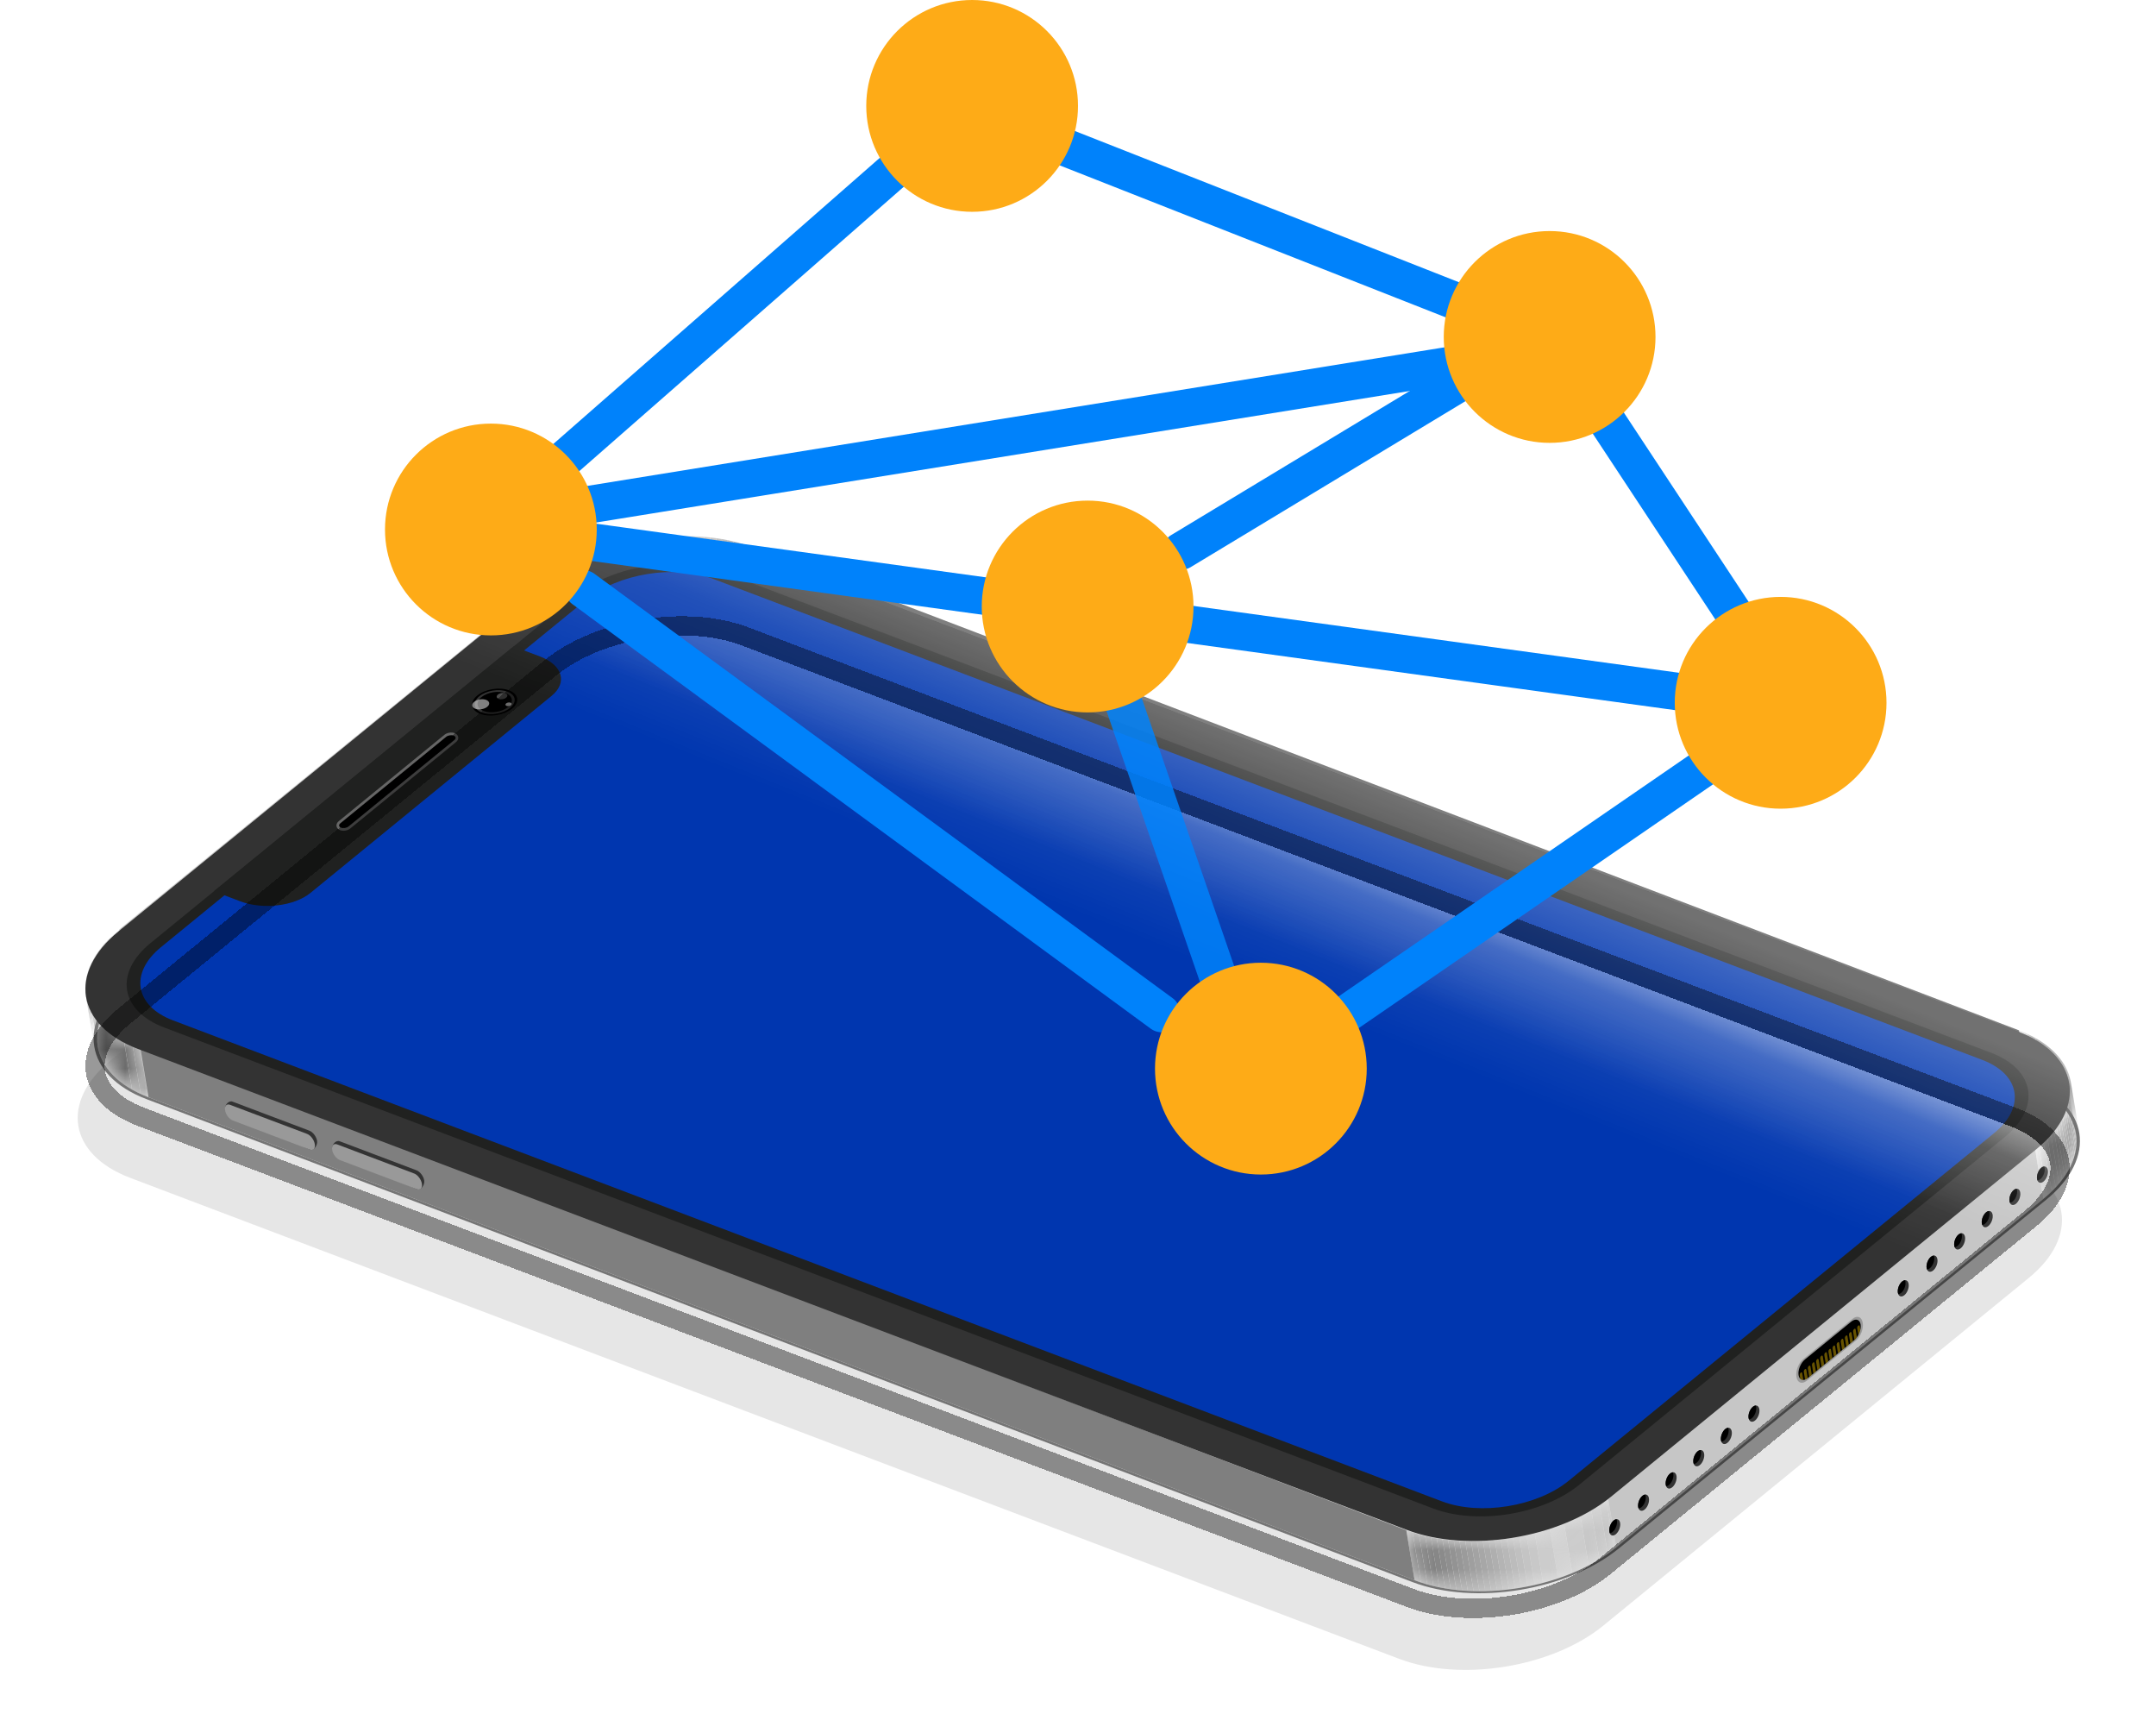<?xml version="1.0" encoding="UTF-8"?> <svg xmlns="http://www.w3.org/2000/svg" width="112" height="89" viewBox="0 0 112 89" fill="none"><path opacity="0.1" d="M105.387 66.374L83.286 84.429C80.635 86.595 75.89 87.367 72.689 86.154L6.762 61.172C3.561 59.959 3.115 57.219 5.766 55.054L27.867 36.999C30.518 34.833 35.263 34.06 38.465 35.273L104.391 60.255C107.592 61.469 108.038 64.208 105.387 66.374Z" fill="black"></path><mask id="mask0_375_494" style="mask-type:luminance" maskUnits="userSpaceOnUse" x="73" y="77" width="11" height="6"><path d="M83.962 80.365L83.531 77.766C80.905 79.908 76.206 80.674 73.055 79.472L73.485 82.071C76.637 83.273 81.335 82.507 83.962 80.365Z" fill="white"></path></mask><g mask="url(#mask0_375_494)"><path d="M83.962 80.364L83.531 77.766C83.5 77.791 83.469 77.816 83.437 77.841L83.868 80.44C83.9 80.415 83.931 80.39 83.962 80.364Z" fill="#BCBCBC"></path><path d="M83.868 80.44L83.437 77.842C83.326 77.93 83.21 78.016 83.091 78.099L83.522 80.698C83.641 80.614 83.756 80.529 83.868 80.44Z" fill="#C0C0C0"></path><path d="M83.522 80.697L83.092 78.099C82.952 78.197 82.807 78.292 82.658 78.383L83.089 80.982C83.237 80.891 83.382 80.796 83.522 80.697Z" fill="#C4C4C4"></path><path d="M83.089 80.982L82.659 78.384C82.477 78.496 82.289 78.602 82.096 78.703L82.526 81.302C82.719 81.2 82.907 81.094 83.089 80.982Z" fill="#C8C8C8"></path><path d="M82.526 81.301L82.095 78.703C81.822 78.846 81.538 78.978 81.246 79.099L81.677 81.697C81.969 81.576 82.253 81.444 82.526 81.301Z" fill="#CCCCCC"></path><path d="M81.676 81.697L81.246 79.099C81.005 79.198 80.76 79.29 80.509 79.375L80.94 81.973C81.19 81.889 81.436 81.797 81.676 81.697Z" fill="#D2D2D2"></path><path d="M80.94 81.973L80.509 79.374C80.252 79.461 79.99 79.54 79.725 79.61L80.156 82.208C80.421 82.138 80.683 82.059 80.94 81.973Z" fill="#CCCCCC"></path><path d="M80.156 82.209L79.725 79.611C79.582 79.648 79.439 79.684 79.294 79.717L79.724 82.315C79.869 82.282 80.013 82.247 80.156 82.209Z" fill="#C8C8C8"></path><path d="M79.725 82.315L79.294 79.716C79.171 79.745 79.047 79.771 78.923 79.795L79.353 82.394C79.478 82.369 79.602 82.343 79.725 82.315Z" fill="#C4C4C4"></path><path d="M79.353 82.394L78.922 79.795C78.812 79.817 78.701 79.838 78.59 79.856L79.021 82.455C79.132 82.436 79.243 82.416 79.353 82.394Z" fill="#C0C0C0"></path><path d="M79.021 82.455L78.591 79.857C78.484 79.875 78.379 79.892 78.272 79.907L78.703 82.506C78.809 82.49 78.915 82.473 79.021 82.455Z" fill="#BCBCBC"></path><path d="M78.703 82.506L78.272 79.908C78.168 79.923 78.064 79.937 77.96 79.949L78.391 82.548C78.495 82.535 78.599 82.521 78.703 82.506Z" fill="#B8B8B8"></path><path d="M78.391 82.547L77.961 79.949C77.858 79.961 77.754 79.972 77.651 79.982L78.082 82.581C78.185 82.571 78.288 82.56 78.391 82.547Z" fill="#B4B4B4"></path><path d="M78.082 82.581L77.651 79.983C77.549 79.993 77.446 80.001 77.343 80.009L77.773 82.607C77.876 82.6 77.979 82.591 78.082 82.581Z" fill="#AFAFAF"></path><path d="M77.773 82.607L77.343 80.008C77.24 80.016 77.137 80.022 77.034 80.027L77.465 82.625C77.567 82.621 77.67 82.614 77.773 82.607Z" fill="#ABABAB"></path><path d="M77.464 82.626L77.034 80.027C76.931 80.032 76.829 80.036 76.727 80.038L77.157 82.636C77.26 82.634 77.362 82.63 77.464 82.626Z" fill="#A7A7A7"></path><path d="M77.158 82.636L76.727 80.038C76.625 80.04 76.523 80.041 76.422 80.041L76.853 82.639C76.954 82.64 77.056 82.639 77.158 82.636Z" fill="#A3A3A3"></path><path d="M76.852 82.64L76.421 80.041C76.32 80.041 76.219 80.04 76.118 80.037L76.549 82.635C76.649 82.638 76.75 82.639 76.852 82.64Z" fill="#9F9F9F"></path><path d="M76.549 82.635L76.118 80.037C76.018 80.034 75.918 80.03 75.818 80.024L76.249 82.623C76.348 82.628 76.448 82.632 76.549 82.635Z" fill="#9B9B9B"></path><path d="M76.249 82.622L75.819 80.024C75.719 80.019 75.62 80.012 75.522 80.004L75.952 82.602C76.051 82.61 76.15 82.617 76.249 82.622Z" fill="#979797"></path><path d="M75.952 82.603L75.522 80.004C75.423 79.996 75.324 79.987 75.227 79.976L75.657 82.575C75.755 82.585 75.853 82.594 75.952 82.603Z" fill="#939393"></path><path d="M75.656 82.575L75.226 79.976C75.126 79.965 75.028 79.953 74.93 79.939L75.36 82.538C75.458 82.551 75.557 82.564 75.656 82.575Z" fill="#8F8F8F"></path><path d="M75.361 82.538L74.93 79.94C74.831 79.926 74.733 79.911 74.635 79.894L75.065 82.493C75.163 82.509 75.261 82.525 75.361 82.538Z" fill="#8B8B8B"></path><path d="M75.066 82.493L74.635 79.895C74.534 79.878 74.433 79.859 74.333 79.839L74.764 82.437C74.864 82.458 74.964 82.476 75.066 82.493Z" fill="#878787"></path><path d="M74.765 82.437L74.334 79.838C74.233 79.818 74.132 79.796 74.033 79.772L74.464 82.37C74.563 82.394 74.663 82.416 74.765 82.437Z" fill="#838383"></path><path d="M74.464 82.37L74.033 79.772C73.926 79.746 73.819 79.719 73.714 79.689L74.144 82.287C74.25 82.317 74.356 82.345 74.464 82.37Z" fill="#7E7E7E"></path><path d="M74.144 82.287L73.713 79.689C73.602 79.657 73.491 79.624 73.383 79.588L73.813 82.187C73.922 82.222 74.032 82.256 74.144 82.287Z" fill="#7A7A7A"></path><path d="M73.813 82.188L73.383 79.589C73.272 79.553 73.162 79.514 73.055 79.473L73.485 82.072C73.593 82.112 73.702 82.151 73.813 82.188Z" fill="#767676"></path></g><path d="M106.147 62.266L105.717 59.667L83.53 77.767L83.961 80.365L106.147 62.266Z" fill="#C6C6C6"></path><mask id="mask1_375_494" style="mask-type:luminance" maskUnits="userSpaceOnUse" x="105" y="56" width="3" height="7"><path d="M107.836 58.859L107.405 56.26C107.588 57.364 107.039 58.589 105.717 59.667L106.148 62.265C107.47 61.187 108.019 59.962 107.836 58.859Z" fill="white"></path></mask><g mask="url(#mask1_375_494)"><path d="M107.836 58.859L107.406 56.26C107.408 56.272 107.41 56.285 107.411 56.297L107.842 58.895C107.84 58.883 107.838 58.871 107.836 58.859Z" fill="#767676"></path><path d="M107.841 58.895L107.411 56.296C107.423 56.373 107.431 56.45 107.435 56.528L107.865 59.127C107.861 59.049 107.853 58.971 107.841 58.895Z" fill="#7A7A7A"></path><path d="M107.866 59.127L107.435 56.529C107.439 56.602 107.44 56.675 107.438 56.749L107.869 59.347C107.871 59.273 107.87 59.2 107.866 59.127Z" fill="#7E7E7E"></path><path d="M107.869 59.347L107.438 56.749C107.437 56.819 107.432 56.89 107.424 56.962L107.855 59.56C107.862 59.489 107.867 59.418 107.869 59.347Z" fill="#838383"></path><path d="M107.855 59.56L107.424 56.961C107.417 57.028 107.407 57.094 107.395 57.161L107.826 59.759C107.838 59.693 107.848 59.627 107.855 59.56Z" fill="#878787"></path><path d="M107.826 59.76L107.396 57.161C107.384 57.227 107.369 57.293 107.352 57.359L107.783 59.957C107.8 59.891 107.814 59.825 107.826 59.76Z" fill="#8B8B8B"></path><path d="M107.783 59.957L107.352 57.359C107.336 57.423 107.317 57.486 107.297 57.55L107.727 60.149C107.748 60.085 107.766 60.021 107.783 59.957Z" fill="#8F8F8F"></path><path d="M107.727 60.149L107.296 57.551C107.276 57.614 107.253 57.677 107.228 57.74L107.659 60.338C107.684 60.275 107.706 60.212 107.727 60.149Z" fill="#939393"></path><path d="M107.658 60.338L107.228 57.739C107.203 57.802 107.177 57.864 107.148 57.926L107.578 60.525C107.607 60.462 107.634 60.4 107.658 60.338Z" fill="#979797"></path><path d="M107.578 60.524L107.148 57.926C107.119 57.988 107.088 58.05 107.054 58.112L107.485 60.71C107.518 60.648 107.549 60.586 107.578 60.524Z" fill="#9B9B9B"></path><path d="M107.485 60.711L107.055 58.112C107.021 58.174 106.986 58.236 106.949 58.298L107.379 60.896C107.417 60.835 107.452 60.773 107.485 60.711Z" fill="#9F9F9F"></path><path d="M107.379 60.897L106.949 58.298C106.911 58.361 106.87 58.424 106.827 58.486L107.258 61.085C107.301 61.022 107.341 60.959 107.379 60.897Z" fill="#A3A3A3"></path><path d="M107.259 61.084L106.828 58.486C106.785 58.549 106.74 58.611 106.692 58.674L107.123 61.272C107.171 61.21 107.216 61.147 107.259 61.084Z" fill="#A7A7A7"></path><path d="M107.123 61.272L106.693 58.674C106.643 58.739 106.591 58.805 106.536 58.87L106.966 61.468C107.021 61.403 107.073 61.338 107.123 61.272Z" fill="#ABABAB"></path><path d="M106.965 61.469L106.535 58.87C106.479 58.937 106.42 59.003 106.358 59.07L106.789 61.668C106.85 61.602 106.909 61.535 106.965 61.469Z" fill="#AFAFAF"></path><path d="M106.789 61.668L106.358 59.07C106.293 59.14 106.224 59.21 106.153 59.279L106.584 61.878C106.655 61.809 106.723 61.739 106.789 61.668Z" fill="#B4B4B4"></path><path d="M106.585 61.878L106.154 59.279C106.077 59.355 105.996 59.429 105.911 59.504L106.342 62.102C106.426 62.028 106.507 61.953 106.585 61.878Z" fill="#B8B8B8"></path><path d="M106.341 62.102L105.91 59.504C105.848 59.559 105.784 59.613 105.717 59.667L106.148 62.265C106.214 62.211 106.278 62.157 106.341 62.102Z" fill="#BCBCBC"></path></g><mask id="mask2_375_494" style="mask-type:luminance" maskUnits="userSpaceOnUse" x="104" y="53" width="5" height="6"><path d="M108.013 58.83L107.582 56.232C107.397 55.116 106.483 54.121 104.88 53.51L105.31 56.108C106.913 56.719 107.828 57.715 108.013 58.83Z" fill="white"></path></mask><g mask="url(#mask2_375_494)"><path d="M108.012 58.83L107.582 56.232C107.433 55.337 106.816 54.521 105.752 53.917L106.183 56.515C107.247 57.119 107.864 57.936 108.012 58.83Z" fill="#6A6A6A"></path><path d="M106.182 56.515L105.752 53.917C105.608 53.835 105.455 53.757 105.295 53.684L105.726 56.282C105.886 56.356 106.038 56.434 106.182 56.515Z" fill="#6E6E6E"></path><path d="M105.726 56.282L105.295 53.683C105.168 53.625 105.035 53.569 104.897 53.516L105.328 56.115C105.466 56.168 105.598 56.223 105.726 56.282Z" fill="#727272"></path><path d="M105.328 56.115L104.898 53.517C104.892 53.514 104.886 53.512 104.88 53.51L105.31 56.108C105.316 56.111 105.322 56.113 105.328 56.115Z" fill="#767676"></path></g><path d="M73.486 82.071L73.055 79.472L7.284 54.388L7.715 56.987L73.486 82.071Z" fill="#7F7F7F"></path><mask id="mask3_375_494" style="mask-type:luminance" maskUnits="userSpaceOnUse" x="4" y="51" width="4" height="6"><path d="M4.644 51.73L5.074 54.328C5.255 55.417 6.148 56.389 7.713 56.986L7.283 54.388C5.717 53.791 4.824 52.819 4.644 51.73Z" fill="white"></path></mask><g mask="url(#mask3_375_494)"><path d="M7.713 56.986L7.282 54.388C7.276 54.386 7.271 54.383 7.265 54.381L7.695 56.98C7.701 56.982 7.707 56.984 7.713 56.986Z" fill="#767676"></path><path d="M7.696 56.98L7.265 54.382C7.131 54.33 7.001 54.276 6.877 54.218L7.308 56.817C7.432 56.874 7.561 56.928 7.696 56.98Z" fill="#727272"></path><path d="M7.308 56.816L6.877 54.218C6.72 54.146 6.571 54.07 6.431 53.99L6.861 56.589C7.002 56.669 7.151 56.745 7.308 56.816Z" fill="#6E6E6E"></path><path d="M6.861 56.589L6.43 53.991C5.391 53.401 4.788 52.603 4.644 51.73L5.074 54.328C5.219 55.202 5.821 55.999 6.861 56.589Z" fill="#6A6A6A"></path></g><mask id="mask4_375_494" style="mask-type:luminance" maskUnits="userSpaceOnUse" x="4" y="48" width="3" height="7"><path d="M4.468 51.759L4.898 54.358C4.711 53.228 5.272 51.974 6.625 50.87L6.195 48.272C4.842 49.376 4.28 50.629 4.468 51.759Z" fill="white"></path></mask><g mask="url(#mask4_375_494)"><path d="M6.625 50.87L6.194 48.272C6.127 48.327 6.061 48.383 5.997 48.439L6.428 51.037C6.491 50.981 6.557 50.926 6.625 50.87Z" fill="#BCBCBC"></path><path d="M6.427 51.038L5.996 48.439C5.91 48.515 5.827 48.592 5.748 48.669L6.178 51.267C6.258 51.19 6.341 51.113 6.427 51.038Z" fill="#B8B8B8"></path><path d="M6.18 51.267L5.749 48.669C5.676 48.74 5.606 48.811 5.539 48.883L5.97 51.481C6.037 51.41 6.106 51.338 6.18 51.267Z" fill="#B4B4B4"></path><path d="M5.969 51.481L5.539 48.883C5.476 48.951 5.415 49.019 5.358 49.087L5.788 51.686C5.846 51.617 5.906 51.549 5.969 51.481Z" fill="#AFAFAF"></path><path d="M5.789 51.685L5.358 49.087C5.302 49.154 5.249 49.221 5.198 49.288L5.628 51.886C5.679 51.819 5.733 51.752 5.789 51.685Z" fill="#ABABAB"></path><path d="M5.628 51.886L5.198 49.288C5.149 49.352 5.103 49.416 5.059 49.48L5.49 52.079C5.533 52.014 5.58 51.95 5.628 51.886Z" fill="#A7A7A7"></path><path d="M5.489 52.079L5.059 49.481C5.015 49.545 4.974 49.609 4.935 49.673L5.365 52.272C5.404 52.208 5.446 52.143 5.489 52.079Z" fill="#A3A3A3"></path><path d="M5.365 52.272L4.935 49.673C4.896 49.736 4.86 49.8 4.826 49.863L5.257 52.461C5.291 52.398 5.327 52.335 5.365 52.272Z" fill="#9F9F9F"></path><path d="M5.257 52.462L4.826 49.863C4.792 49.927 4.76 49.99 4.731 50.054L5.161 52.652C5.191 52.589 5.223 52.525 5.257 52.462Z" fill="#9B9B9B"></path><path d="M5.162 52.653L4.732 50.054C4.702 50.118 4.675 50.182 4.649 50.245L5.08 52.844C5.105 52.78 5.132 52.717 5.162 52.653Z" fill="#979797"></path><path d="M5.079 52.844L4.649 50.245C4.623 50.31 4.6 50.374 4.579 50.439L5.009 53.037C5.03 52.973 5.053 52.908 5.079 52.844Z" fill="#939393"></path><path d="M5.01 53.038L4.58 50.439C4.558 50.505 4.539 50.57 4.523 50.635L4.953 53.233C4.97 53.168 4.989 53.103 5.01 53.038Z" fill="#8F8F8F"></path><path d="M4.953 53.233L4.522 50.635C4.505 50.702 4.49 50.77 4.478 50.837L4.909 53.435C4.921 53.368 4.935 53.301 4.953 53.233Z" fill="#8B8B8B"></path><path d="M4.909 53.435L4.478 50.837C4.466 50.905 4.456 50.973 4.449 51.041L4.879 53.64C4.887 53.572 4.896 53.504 4.909 53.435Z" fill="#878787"></path><path d="M4.879 53.64L4.448 51.041C4.441 51.114 4.436 51.187 4.434 51.26L4.864 53.858C4.866 53.786 4.871 53.713 4.879 53.64Z" fill="#838383"></path><path d="M4.864 53.858L4.434 51.26C4.432 51.335 4.433 51.41 4.437 51.485L4.868 54.084C4.863 54.009 4.862 53.934 4.864 53.858Z" fill="#7E7E7E"></path><path d="M4.868 54.084L4.438 51.485C4.442 51.565 4.45 51.644 4.462 51.723L4.893 54.321C4.881 54.242 4.873 54.163 4.868 54.084Z" fill="#7A7A7A"></path><path d="M4.893 54.322L4.462 51.723C4.464 51.736 4.466 51.748 4.468 51.76L4.899 54.359C4.897 54.346 4.895 54.334 4.893 54.322Z" fill="#767676"></path></g><path d="M105.311 56.108L104.88 53.51L39.109 28.426L39.54 31.024L105.311 56.108Z" fill="#7F7F7F"></path><path d="M28.811 32.77L28.381 30.172L6.194 48.272L6.625 50.87L28.811 32.77Z" fill="#C6C6C6"></path><path d="M28.812 32.77C31.5 30.577 36.313 29.793 39.54 31.024L105.311 56.108C108.537 57.339 108.974 60.124 106.286 62.318L84.099 80.417C81.41 82.611 76.597 83.394 73.371 82.164L7.6 57.08C4.374 55.849 3.936 53.063 6.625 50.87L28.812 32.77ZM73.485 82.071C76.636 83.273 81.335 82.507 83.961 80.365L106.148 62.266C108.774 60.123 108.348 57.403 105.197 56.201L39.426 31.117C36.275 29.915 31.575 30.68 28.948 32.822L6.762 50.922C4.135 53.064 4.563 55.785 7.714 56.986L73.485 82.071Z" fill="#757575"></path><mask id="mask5_375_494" style="mask-type:luminance" maskUnits="userSpaceOnUse" x="28" y="27" width="12" height="6"><path d="M39.539 31.024L39.109 28.426C35.882 27.195 31.07 27.979 28.381 30.172L28.811 32.771C31.5 30.578 36.313 29.794 39.539 31.024Z" fill="white"></path></mask><g mask="url(#mask5_375_494)"><path d="M39.539 31.024L39.108 28.425C38.998 28.383 38.886 28.343 38.773 28.306L39.203 30.905C39.317 30.942 39.429 30.982 39.539 31.024Z" fill="#767676"></path><path d="M39.202 30.906L38.772 28.307C38.661 28.271 38.548 28.236 38.434 28.205L38.864 30.803C38.978 30.835 39.091 30.869 39.202 30.906Z" fill="#7A7A7A"></path><path d="M38.865 30.802L38.434 28.204C38.327 28.174 38.218 28.145 38.107 28.119L38.538 30.718C38.648 30.744 38.757 30.772 38.865 30.802Z" fill="#7E7E7E"></path><path d="M38.538 30.718L38.107 28.119C38.005 28.095 37.903 28.072 37.799 28.051L38.229 30.65C38.333 30.671 38.436 30.694 38.538 30.718Z" fill="#838383"></path><path d="M38.23 30.649L37.799 28.051C37.697 28.03 37.594 28.011 37.49 27.993L37.921 30.592C38.025 30.609 38.128 30.628 38.23 30.649Z" fill="#878787"></path><path d="M37.92 30.592L37.489 27.994C37.39 27.977 37.289 27.961 37.188 27.947L37.618 30.546C37.719 30.56 37.82 30.575 37.92 30.592Z" fill="#8B8B8B"></path><path d="M37.618 30.546L37.188 27.947C37.087 27.933 36.986 27.921 36.885 27.91L37.315 30.508C37.417 30.519 37.518 30.532 37.618 30.546Z" fill="#8F8F8F"></path><path d="M37.315 30.508L36.884 27.91C36.784 27.899 36.683 27.89 36.582 27.881L37.013 30.48C37.114 30.488 37.215 30.497 37.315 30.508Z" fill="#939393"></path><path d="M37.013 30.48L36.582 27.881C36.481 27.873 36.379 27.866 36.277 27.861L36.708 30.459C36.81 30.465 36.912 30.472 37.013 30.48Z" fill="#979797"></path><path d="M36.708 30.459L36.278 27.861C36.176 27.855 36.073 27.851 35.971 27.848L36.401 30.447C36.504 30.45 36.606 30.454 36.708 30.459Z" fill="#9B9B9B"></path><path d="M36.401 30.447L35.971 27.848C35.867 27.845 35.764 27.843 35.66 27.843L36.091 30.442C36.195 30.442 36.298 30.444 36.401 30.447Z" fill="#9F9F9F"></path><path d="M36.091 30.442L35.66 27.843C35.556 27.843 35.452 27.844 35.348 27.847L35.778 30.445C35.883 30.443 35.987 30.442 36.091 30.442Z" fill="#A3A3A3"></path><path d="M35.779 30.445L35.348 27.847C35.243 27.849 35.139 27.853 35.033 27.858L35.464 30.456C35.569 30.451 35.674 30.448 35.779 30.445Z" fill="#A7A7A7"></path><path d="M35.464 30.457L35.034 27.858C34.928 27.863 34.823 27.869 34.718 27.877L35.148 30.475C35.254 30.468 35.359 30.462 35.464 30.457Z" fill="#ABABAB"></path><path d="M35.148 30.476L34.718 27.877C34.612 27.885 34.507 27.894 34.401 27.904L34.832 30.502C34.938 30.492 35.043 30.483 35.148 30.476Z" fill="#AFAFAF"></path><path d="M34.831 30.502L34.401 27.904C34.295 27.914 34.19 27.925 34.084 27.938L34.515 30.536C34.62 30.524 34.726 30.512 34.831 30.502Z" fill="#B4B4B4"></path><path d="M34.514 30.537L34.084 27.938C33.977 27.951 33.87 27.965 33.764 27.981L34.194 30.579C34.301 30.564 34.407 30.549 34.514 30.537Z" fill="#B8B8B8"></path><path d="M34.194 30.579L33.764 27.98C33.655 27.996 33.546 28.014 33.438 28.032L33.868 30.631C33.977 30.612 34.085 30.595 34.194 30.579Z" fill="#BCBCBC"></path><path d="M33.869 30.631L33.438 28.032C33.324 28.052 33.211 28.073 33.098 28.095L33.528 30.693C33.642 30.671 33.755 30.65 33.869 30.631Z" fill="#C0C0C0"></path><path d="M33.529 30.694L33.098 28.095C32.971 28.121 32.844 28.147 32.718 28.176L33.148 30.775C33.275 30.746 33.401 30.719 33.529 30.694Z" fill="#C4C4C4"></path><path d="M33.149 30.775L32.718 28.176C32.57 28.21 32.423 28.246 32.276 28.285L32.707 30.884C32.853 30.845 33 30.808 33.149 30.775Z" fill="#C8C8C8"></path><path d="M32.707 30.884L32.276 28.285C32.005 28.357 31.736 28.438 31.473 28.526L31.903 31.125C32.167 31.036 32.435 30.956 32.707 30.884Z" fill="#CCCCCC"></path><path d="M31.903 31.125L31.473 28.526C31.217 28.613 30.966 28.706 30.721 28.808L31.151 31.406C31.397 31.305 31.648 31.211 31.903 31.125Z" fill="#D2D2D2"></path><path d="M31.15 31.406L30.719 28.808C30.419 28.932 30.128 29.068 29.848 29.214L30.278 31.813C30.559 31.666 30.85 31.531 31.15 31.406Z" fill="#CCCCCC"></path><path d="M30.279 31.813L29.848 29.214C29.651 29.317 29.459 29.427 29.273 29.54L29.704 32.139C29.89 32.025 30.081 31.916 30.279 31.813Z" fill="#C8C8C8"></path><path d="M29.704 32.139L29.273 29.541C29.121 29.634 28.973 29.732 28.83 29.832L29.26 32.431C29.404 32.33 29.552 32.233 29.704 32.139Z" fill="#C4C4C4"></path><path d="M29.26 32.431L28.83 29.832C28.708 29.917 28.59 30.005 28.476 30.095L28.907 32.694C29.021 32.603 29.139 32.516 29.26 32.431Z" fill="#C0C0C0"></path><path d="M28.907 32.694L28.476 30.096C28.444 30.121 28.412 30.147 28.38 30.173L28.811 32.771C28.842 32.745 28.874 32.72 28.907 32.694Z" fill="#BCBCBC"></path></g><path d="M105.788 59.679L83.688 77.734C81.036 79.9 76.291 80.672 73.09 79.459L7.164 54.477C3.962 53.264 3.516 50.525 6.168 48.359L28.268 30.304C30.92 28.138 35.664 27.366 38.866 28.579L104.792 53.561C107.994 54.774 108.44 57.513 105.788 59.679Z" fill="#333333"></path><path d="M82.042 77.11C80.147 78.658 76.743 79.212 74.454 78.345L8.528 53.363C6.239 52.496 5.92 50.531 7.815 48.983L29.915 30.928C31.811 29.38 35.215 28.825 37.503 29.692L103.429 54.674C105.717 55.542 106.037 57.507 104.142 59.055L82.042 77.11Z" fill="#202120"></path><path d="M81.493 76.902C79.848 78.246 76.894 78.727 74.908 77.974L8.982 52.992C6.996 52.239 6.719 50.534 8.363 49.191L30.464 31.136C32.109 29.792 35.062 29.311 37.048 30.064L102.974 55.046C104.96 55.798 105.238 57.504 103.593 58.847L81.493 76.902Z" fill="#0036AF"></path><path d="M28.655 36.14L16.128 46.374C15.288 47.06 13.659 47.257 12.489 46.813L11.109 46.29L26.676 33.573L28.056 34.096C29.226 34.539 29.494 35.455 28.655 36.14Z" fill="#202120"></path><path d="M26.446 35.853C26.945 36.042 27.014 36.469 26.601 36.806C26.188 37.144 25.449 37.264 24.95 37.075C24.451 36.886 24.382 36.459 24.795 36.122C25.208 35.784 25.948 35.664 26.446 35.853Z" fill="black"></path><path d="M26.361 35.923C26.803 36.09 26.865 36.468 26.499 36.767C26.133 37.066 25.477 37.173 25.036 37.005C24.593 36.838 24.532 36.46 24.898 36.161C25.264 35.862 25.919 35.755 26.361 35.923Z" fill="#333333"></path><path d="M26.267 36C26.645 36.143 26.698 36.468 26.385 36.724C26.071 36.98 25.509 37.072 25.131 36.928C24.752 36.785 24.699 36.46 25.013 36.204C25.326 35.948 25.888 35.856 26.267 36Z" fill="black"></path><path opacity="0.5" d="M25.253 36.349C25.442 36.42 25.468 36.581 25.312 36.708C25.156 36.835 24.877 36.881 24.689 36.81C24.501 36.738 24.474 36.577 24.63 36.45C24.786 36.323 25.065 36.277 25.253 36.349Z" fill="white"></path><path opacity="0.3" d="M26.256 36.009C26.374 36.054 26.391 36.155 26.293 36.235C26.195 36.315 26.02 36.343 25.902 36.298C25.784 36.254 25.767 36.153 25.865 36.073C25.963 35.993 26.138 35.964 26.256 36.009Z" fill="white"></path><path opacity="0.7" d="M26.52 36.494C26.588 36.52 26.597 36.579 26.541 36.625C26.484 36.671 26.383 36.688 26.315 36.662C26.246 36.636 26.237 36.577 26.293 36.531C26.35 36.485 26.451 36.468 26.52 36.494Z" fill="white"></path><path d="M17.942 43.137C17.844 43.153 17.747 43.145 17.667 43.115C17.563 43.076 17.495 43 17.48 42.908C17.465 42.816 17.506 42.723 17.592 42.652L23.089 38.161C23.155 38.107 23.245 38.069 23.342 38.053C23.44 38.037 23.538 38.045 23.617 38.075C23.721 38.114 23.789 38.19 23.804 38.282C23.819 38.374 23.778 38.468 23.692 38.538L18.195 43.029C18.129 43.083 18.039 43.121 17.942 43.137Z" fill="#666666"></path><path d="M23.605 38.431L18.107 42.922C18.009 43.002 17.834 43.03 17.716 42.985C17.598 42.941 17.582 42.839 17.679 42.759L23.177 38.268C23.275 38.188 23.45 38.16 23.568 38.205C23.686 38.249 23.703 38.351 23.605 38.431Z" fill="black"></path><path opacity="0.3" d="M105.787 59.679L83.687 77.734C81.035 79.9 76.29 80.672 73.089 79.459L7.163 54.477C3.961 53.264 3.515 50.525 6.167 48.359L28.267 30.304C30.919 28.138 35.663 27.366 38.865 28.579L104.791 53.561C107.993 54.774 108.439 57.513 105.787 59.679Z" fill="url(#paint0_linear_375_494)"></path><path d="M12.209 58.024L16.111 59.711C16.295 59.78 16.509 59.479 16.473 59.255C16.436 59.031 16.258 58.793 16.074 58.723L12.077 57.213C11.893 57.143 11.662 57.378 11.699 57.602C11.735 57.826 12.025 57.954 12.209 58.024Z" fill="#333333"></path><path d="M12.09 58.192L16.087 59.703C16.27 59.772 16.39 59.647 16.354 59.423C16.317 59.199 16.139 58.961 15.955 58.891L11.957 57.381C11.774 57.311 11.654 57.436 11.691 57.66C11.727 57.884 11.906 58.122 12.09 58.192Z" fill="#999999"></path><path d="M17.774 60.081L21.677 61.768C21.86 61.837 22.075 61.536 22.038 61.312C22.002 61.088 21.823 60.85 21.639 60.781L17.642 59.27C17.458 59.2 17.228 59.435 17.264 59.659C17.301 59.883 17.59 60.011 17.774 60.081Z" fill="#333333"></path><path d="M17.653 60.248L21.65 61.759C21.834 61.829 21.953 61.704 21.917 61.48C21.881 61.256 21.702 61.018 21.518 60.948L17.521 59.437C17.337 59.367 17.218 59.493 17.254 59.717C17.291 59.941 17.469 60.179 17.653 60.248Z" fill="#999999"></path><path d="M93.853 71.711L96.416 69.618C96.659 69.419 96.816 69.007 96.765 68.697C96.715 68.387 96.477 68.297 96.234 68.495L93.671 70.589C93.428 70.788 93.271 71.2 93.322 71.51C93.372 71.82 93.611 71.91 93.853 71.711Z" fill="#999999"></path><path d="M93.923 71.564L96.322 69.604C96.549 69.418 96.698 69.052 96.655 68.787C96.612 68.521 96.392 68.457 96.165 68.643L93.766 70.602C93.539 70.788 93.389 71.154 93.433 71.419C93.476 71.685 93.695 71.749 93.923 71.564Z" fill="black"></path><g opacity="0.4"><path d="M96.532 68.847C96.569 68.817 96.605 68.831 96.613 68.878L96.641 69.053C96.62 69.149 96.585 69.247 96.536 69.338L96.478 68.987C96.471 68.94 96.495 68.877 96.532 68.847Z" fill="#FFCC00"></path><path d="M96.318 69.022C96.355 68.992 96.391 69.005 96.399 69.053L96.463 69.45C96.425 69.503 96.382 69.55 96.335 69.591L96.265 69.162C96.257 69.115 96.281 69.052 96.318 69.022Z" fill="#FFCC00"></path><path d="M96.105 69.196C96.142 69.166 96.178 69.18 96.186 69.227L96.256 69.658L96.122 69.767L96.052 69.336C96.044 69.289 96.068 69.226 96.105 69.196Z" fill="#FFCC00"></path><path d="M95.891 69.371C95.928 69.34 95.964 69.354 95.972 69.401L96.042 69.832L95.908 69.942L95.838 69.511C95.831 69.463 95.854 69.401 95.891 69.371Z" fill="#FFCC00"></path><path d="M95.678 69.545C95.715 69.515 95.751 69.528 95.759 69.576L95.829 70.007L95.695 70.116L95.625 69.685C95.618 69.638 95.641 69.575 95.678 69.545Z" fill="#FFCC00"></path><path d="M95.464 69.719C95.501 69.689 95.538 69.703 95.545 69.75L95.615 70.181L95.481 70.29L95.411 69.859C95.403 69.812 95.427 69.75 95.464 69.719Z" fill="#FFCC00"></path><path d="M95.251 69.894C95.287 69.864 95.324 69.878 95.331 69.925L95.401 70.356L95.267 70.465L95.197 70.034C95.19 69.987 95.214 69.924 95.251 69.894Z" fill="#FFCC00"></path><path d="M95.038 70.068C95.075 70.038 95.111 70.052 95.118 70.099L95.189 70.53L95.055 70.639L94.984 70.208C94.977 70.161 95.001 70.099 95.038 70.068Z" fill="#FFCC00"></path><path d="M94.824 70.243C94.861 70.213 94.897 70.226 94.905 70.273L94.975 70.704L94.841 70.814L94.77 70.383C94.763 70.335 94.787 70.273 94.824 70.243Z" fill="#FFCC00"></path><path d="M94.61 70.417C94.647 70.387 94.683 70.4 94.691 70.448L94.761 70.879L94.627 70.988L94.557 70.557C94.549 70.51 94.573 70.447 94.61 70.417Z" fill="#FFCC00"></path><path d="M94.397 70.592C94.434 70.562 94.47 70.575 94.478 70.622L94.548 71.053L94.414 71.163L94.344 70.732C94.336 70.684 94.36 70.622 94.397 70.592Z" fill="#FFCC00"></path><path d="M94.183 70.766C94.22 70.736 94.256 70.75 94.264 70.797L94.334 71.228L94.2 71.337L94.13 70.906C94.123 70.859 94.146 70.796 94.183 70.766Z" fill="#FFCC00"></path><path d="M93.969 70.94C94.006 70.91 94.042 70.924 94.05 70.971L94.12 71.401L93.986 71.511L93.916 71.08C93.909 71.033 93.932 70.97 93.969 70.94Z" fill="#FFCC00"></path><path d="M93.757 71.115C93.794 71.085 93.831 71.098 93.838 71.145L93.908 71.575C93.861 71.611 93.814 71.637 93.769 71.652L93.704 71.255C93.697 71.208 93.72 71.145 93.757 71.115Z" fill="#FFCC00"></path><path d="M93.543 71.289C93.58 71.259 93.617 71.273 93.624 71.32L93.681 71.67C93.618 71.672 93.562 71.648 93.519 71.604L93.49 71.429C93.483 71.382 93.507 71.319 93.543 71.289Z" fill="#FFCC00"></path></g><path d="M91.43 73.16C91.467 73.382 91.355 73.677 91.181 73.82C91.007 73.962 90.836 73.897 90.8 73.675C90.764 73.453 90.876 73.158 91.05 73.016C91.224 72.874 91.394 72.938 91.43 73.16Z" fill="#CCCCCC"></path><path d="M91.396 73.189C91.428 73.386 91.329 73.648 91.174 73.775C91.019 73.901 90.868 73.844 90.835 73.647C90.803 73.449 90.903 73.187 91.058 73.06C91.213 72.934 91.364 72.991 91.396 73.189Z" fill="#333333"></path><path d="M91.228 73.068C91.224 73.041 91.217 73.017 91.208 72.995C91.161 72.998 91.11 73.017 91.057 73.06C90.903 73.187 90.803 73.449 90.835 73.647C90.84 73.674 90.847 73.698 90.855 73.719C90.902 73.717 90.954 73.697 91.006 73.654C91.161 73.528 91.261 73.265 91.228 73.068Z" fill="black"></path><path d="M89.996 74.317C90.032 74.539 89.92 74.834 89.746 74.976C89.572 75.119 89.402 75.054 89.366 74.832C89.329 74.61 89.442 74.315 89.616 74.172C89.79 74.03 89.96 74.095 89.996 74.317Z" fill="#CCCCCC"></path><path d="M89.962 74.345C89.994 74.543 89.894 74.805 89.739 74.932C89.585 75.058 89.433 75.001 89.401 74.803C89.369 74.606 89.468 74.344 89.623 74.217C89.778 74.09 89.93 74.148 89.962 74.345Z" fill="#333333"></path><path d="M89.794 74.225C89.79 74.197 89.782 74.174 89.774 74.152C89.727 74.154 89.675 74.174 89.623 74.217C89.468 74.344 89.368 74.606 89.4 74.803C89.405 74.83 89.412 74.855 89.421 74.876C89.468 74.874 89.519 74.854 89.572 74.811C89.727 74.685 89.826 74.422 89.794 74.225Z" fill="black"></path><path d="M88.563 75.472C88.599 75.694 88.487 75.99 88.313 76.132C88.138 76.274 87.968 76.21 87.932 75.987C87.896 75.766 88.008 75.471 88.182 75.328C88.356 75.186 88.526 75.251 88.563 75.472Z" fill="#CCCCCC"></path><path d="M88.528 75.502C88.56 75.699 88.461 75.961 88.306 76.088C88.151 76.215 87.999 76.157 87.967 75.96C87.935 75.762 88.035 75.5 88.189 75.373C88.344 75.247 88.496 75.304 88.528 75.502Z" fill="#333333"></path><path d="M88.36 75.381C88.356 75.354 88.348 75.33 88.34 75.308C88.293 75.311 88.241 75.331 88.189 75.374C88.034 75.5 87.935 75.763 87.967 75.96C87.971 75.987 87.979 76.011 87.987 76.033C88.034 76.031 88.086 76.011 88.138 75.968C88.293 75.841 88.392 75.578 88.36 75.381Z" fill="black"></path><path d="M87.128 76.629C87.164 76.85 87.052 77.146 86.878 77.288C86.704 77.43 86.534 77.365 86.498 77.144C86.461 76.921 86.573 76.626 86.747 76.484C86.921 76.342 87.092 76.406 87.128 76.629Z" fill="#CCCCCC"></path><path d="M87.093 76.657C87.125 76.855 87.025 77.117 86.87 77.244C86.715 77.37 86.564 77.313 86.532 77.115C86.499 76.918 86.599 76.656 86.754 76.529C86.909 76.402 87.061 76.46 87.093 76.657Z" fill="#333333"></path><path d="M86.926 76.536C86.921 76.509 86.914 76.485 86.906 76.463C86.859 76.466 86.807 76.486 86.755 76.528C86.6 76.655 86.5 76.917 86.532 77.115C86.537 77.142 86.544 77.166 86.553 77.188C86.6 77.185 86.651 77.165 86.703 77.122C86.858 76.996 86.958 76.734 86.926 76.536Z" fill="black"></path><path d="M85.695 77.784C85.731 78.006 85.619 78.301 85.445 78.444C85.271 78.586 85.1 78.521 85.064 78.299C85.028 78.077 85.14 77.782 85.314 77.64C85.488 77.498 85.658 77.562 85.695 77.784Z" fill="#CCCCCC"></path><path d="M85.66 77.812C85.692 78.01 85.593 78.272 85.438 78.399C85.283 78.525 85.131 78.468 85.099 78.271C85.067 78.073 85.166 77.811 85.321 77.684C85.476 77.558 85.628 77.615 85.66 77.812Z" fill="#333333"></path><path d="M85.492 77.692C85.488 77.665 85.481 77.641 85.472 77.619C85.425 77.622 85.373 77.641 85.321 77.684C85.166 77.811 85.067 78.073 85.099 78.271C85.103 78.298 85.111 78.322 85.119 78.344C85.166 78.341 85.218 78.321 85.27 78.278C85.425 78.152 85.524 77.889 85.492 77.692Z" fill="black"></path><path d="M84.198 79.065C84.234 79.287 84.123 79.582 83.949 79.725C83.774 79.867 83.604 79.802 83.568 79.58C83.532 79.358 83.644 79.063 83.818 78.921C83.992 78.779 84.162 78.843 84.198 79.065Z" fill="#CCCCCC"></path><path d="M84.164 79.094C84.196 79.291 84.096 79.554 83.942 79.68C83.787 79.807 83.635 79.749 83.603 79.552C83.571 79.355 83.67 79.092 83.825 78.966C83.98 78.839 84.132 78.897 84.164 79.094Z" fill="#333333"></path><path d="M83.996 78.974C83.992 78.946 83.984 78.923 83.976 78.901C83.929 78.903 83.877 78.923 83.825 78.966C83.67 79.093 83.57 79.355 83.603 79.552C83.607 79.58 83.614 79.603 83.623 79.625C83.67 79.623 83.722 79.603 83.774 79.56C83.929 79.434 84.028 79.171 83.996 78.974Z" fill="black"></path><path d="M106.417 60.747C106.453 60.969 106.341 61.264 106.167 61.406C105.993 61.549 105.823 61.484 105.787 61.262C105.75 61.04 105.862 60.745 106.036 60.603C106.21 60.461 106.381 60.525 106.417 60.747Z" fill="#CCCCCC"></path><path d="M106.382 60.775C106.414 60.973 106.314 61.235 106.159 61.362C106.004 61.488 105.853 61.431 105.821 61.234C105.789 61.036 105.888 60.774 106.043 60.647C106.198 60.521 106.35 60.578 106.382 60.775Z" fill="#333333"></path><path d="M106.215 60.655C106.21 60.627 106.203 60.603 106.195 60.582C106.148 60.584 106.096 60.604 106.044 60.647C105.889 60.774 105.789 61.036 105.821 61.233C105.826 61.261 105.833 61.285 105.842 61.307C105.889 61.304 105.94 61.284 105.993 61.241C106.147 61.114 106.247 60.852 106.215 60.655Z" fill="black"></path><path d="M104.983 61.903C105.02 62.124 104.908 62.42 104.734 62.562C104.56 62.704 104.389 62.64 104.353 62.418C104.317 62.196 104.429 61.901 104.603 61.758C104.777 61.616 104.947 61.681 104.983 61.903Z" fill="#CCCCCC"></path><path d="M104.949 61.931C104.981 62.129 104.882 62.391 104.727 62.518C104.572 62.644 104.42 62.587 104.388 62.389C104.356 62.192 104.456 61.929 104.61 61.803C104.765 61.676 104.917 61.734 104.949 61.931Z" fill="#333333"></path><path d="M104.781 61.811C104.777 61.783 104.77 61.76 104.761 61.738C104.714 61.74 104.662 61.76 104.61 61.803C104.455 61.929 104.356 62.192 104.388 62.389C104.392 62.417 104.4 62.44 104.408 62.462C104.455 62.46 104.507 62.44 104.559 62.397C104.714 62.27 104.813 62.008 104.781 61.811Z" fill="black"></path><path d="M103.548 63.059C103.584 63.281 103.472 63.576 103.298 63.718C103.124 63.861 102.954 63.796 102.917 63.574C102.881 63.352 102.993 63.057 103.167 62.915C103.341 62.772 103.512 62.837 103.548 63.059Z" fill="#CCCCCC"></path><path d="M103.514 63.087C103.546 63.285 103.446 63.547 103.291 63.674C103.136 63.8 102.985 63.743 102.953 63.546C102.92 63.348 103.02 63.086 103.175 62.959C103.33 62.833 103.481 62.89 103.514 63.087Z" fill="#333333"></path><path d="M103.346 62.967C103.341 62.94 103.334 62.916 103.325 62.894C103.278 62.897 103.227 62.916 103.175 62.959C103.02 63.086 102.92 63.348 102.952 63.545C102.957 63.573 102.964 63.597 102.973 63.619C103.02 63.616 103.071 63.596 103.123 63.553C103.279 63.427 103.378 63.164 103.346 62.967Z" fill="black"></path><path d="M102.115 64.215C102.151 64.437 102.039 64.732 101.865 64.874C101.691 65.016 101.521 64.952 101.485 64.73C101.449 64.508 101.561 64.213 101.734 64.07C101.908 63.928 102.079 63.993 102.115 64.215Z" fill="#CCCCCC"></path><path d="M102.08 64.243C102.112 64.441 102.012 64.703 101.858 64.829C101.703 64.956 101.551 64.898 101.519 64.701C101.487 64.504 101.586 64.242 101.741 64.115C101.896 63.988 102.048 64.046 102.08 64.243Z" fill="#333333"></path><path d="M101.913 64.123C101.909 64.095 101.901 64.072 101.893 64.05C101.846 64.052 101.794 64.072 101.742 64.115C101.587 64.241 101.488 64.504 101.52 64.701C101.524 64.728 101.531 64.752 101.54 64.774C101.587 64.772 101.638 64.752 101.691 64.709C101.846 64.582 101.945 64.32 101.913 64.123Z" fill="black"></path><path d="M100.68 65.371C100.716 65.593 100.604 65.888 100.43 66.03C100.256 66.173 100.085 66.108 100.049 65.886C100.013 65.664 100.125 65.369 100.299 65.227C100.473 65.085 100.644 65.149 100.68 65.371Z" fill="#CCCCCC"></path><path d="M100.645 65.4C100.678 65.597 100.578 65.859 100.423 65.986C100.268 66.112 100.117 66.055 100.084 65.858C100.052 65.66 100.152 65.398 100.307 65.271C100.462 65.144 100.613 65.202 100.645 65.4Z" fill="#333333"></path><path d="M100.478 65.279C100.473 65.252 100.466 65.228 100.457 65.206C100.41 65.209 100.359 65.229 100.306 65.272C100.152 65.398 100.052 65.661 100.084 65.858C100.089 65.885 100.096 65.909 100.104 65.931C100.151 65.928 100.203 65.909 100.255 65.866C100.41 65.739 100.51 65.477 100.478 65.279Z" fill="black"></path><path d="M99.186 66.652C99.222 66.874 99.11 67.169 98.936 67.312C98.761 67.454 98.591 67.389 98.555 67.167C98.519 66.945 98.631 66.65 98.805 66.508C98.979 66.366 99.15 66.43 99.186 66.652Z" fill="#CCCCCC"></path><path d="M99.151 66.681C99.183 66.878 99.084 67.141 98.929 67.267C98.774 67.394 98.622 67.336 98.59 67.139C98.558 66.942 98.658 66.679 98.813 66.553C98.968 66.426 99.119 66.483 99.151 66.681Z" fill="#333333"></path><path d="M98.983 66.56C98.979 66.533 98.972 66.509 98.963 66.487C98.916 66.49 98.865 66.51 98.812 66.552C98.657 66.679 98.558 66.941 98.59 67.139C98.594 67.166 98.602 67.19 98.61 67.212C98.657 67.209 98.709 67.189 98.761 67.147C98.916 67.02 99.016 66.758 98.983 66.56Z" fill="black"></path><g opacity="0.4" filter="url(#filter0_d_375_494)"><path d="M105.787 59.679L83.687 77.734C81.035 79.9 76.29 80.672 73.089 79.459L7.163 54.477C3.961 53.264 3.515 50.525 6.167 48.359L28.267 30.304C30.919 28.138 35.663 27.366 38.865 28.579L104.791 53.561C107.993 54.774 108.439 57.513 105.787 59.679Z" fill="url(#paint1_linear_375_494)" shape-rendering="crispEdges"></path><path d="M7.34 54.01L7.171 54.454L7.34 54.01C5.837 53.44 5.105 52.564 4.963 51.695C4.822 50.826 5.239 49.762 6.483 48.746L6.483 48.746L28.584 30.691C29.825 29.677 31.586 28.97 33.44 28.668C35.294 28.366 37.188 28.478 38.688 29.046L104.614 54.028L104.614 54.028C106.116 54.598 106.849 55.474 106.991 56.343C107.132 57.212 106.715 58.276 105.471 59.292L83.37 77.347C82.129 78.361 80.368 79.069 78.514 79.37C76.66 79.672 74.766 79.56 73.266 78.992L7.34 54.01Z" stroke="black" shape-rendering="crispEdges"></path></g><rect x="30.095" y="29.223" width="39.222" height="1.95" rx="0.975" transform="rotate(36.273 30.095 29.223)" fill="#0082FB"></rect><rect x="27" y="25.803" width="55.166" height="1.95" rx="0.975" transform="rotate(-9.182 27 25.803)" fill="#0082FB"></rect><rect x="22.266" y="26" width="70.7" height="1.95" rx="0.975" transform="rotate(7.838 22.266 26)" fill="#0082FB"></rect><rect x="48.715" y="4" width="35.828" height="1.95" rx="0.975" transform="rotate(21.488 48.715 4)" fill="#0082FB"></rect><rect x="81.627" y="17.291" width="21.852" height="1.95" rx="0.975" transform="rotate(56.592 81.627 17.291)" fill="#0082FB"></rect><rect x="57.844" y="32" width="21.852" height="1.95" rx="0.975" transform="rotate(70.968 57.844 32)" fill="#0082FB" fill-opacity="0.851"></rect><rect x="79.713" y="18.669" width="21.852" height="1.95" rx="0.975" transform="rotate(148.87 79.713 18.669)" fill="#0082FB"></rect><rect x="92.082" y="38.607" width="29.102" height="1.95" rx="0.975" transform="rotate(145.476 92.082 38.607)" fill="#0082FB"></rect><rect x="49.497" y="7.467" width="28.202" height="1.95" rx="0.975" transform="rotate(138.776 49.497 7.467)" fill="#0082FB"></rect><circle cx="50.5" cy="5.5" r="5.5" fill="#FEAB17"></circle><circle cx="65.5" cy="55.5" r="5.5" fill="#FEAB17"></circle><circle cx="92.5" cy="36.5" r="5.5" fill="#FEAB17"></circle><circle cx="80.5" cy="17.5" r="5.5" fill="#FEAB17"></circle><circle cx="56.5" cy="31.5" r="5.5" fill="#FEAB17"></circle><circle cx="25.5" cy="27.5" r="5.5" fill="#FEAB17"></circle><defs><filter id="filter0_d_375_494" x="0.437" y="28.005" width="111.081" height="60.028" filterUnits="userSpaceOnUse" color-interpolation-filters="sRGB"><feFlood flood-opacity="0" result="BackgroundImageFix"></feFlood><feColorMatrix in="SourceAlpha" type="matrix" values="0 0 0 0 0 0 0 0 0 0 0 0 0 0 0 0 0 0 127 0" result="hardAlpha"></feColorMatrix><feOffset dy="4"></feOffset><feGaussianBlur stdDeviation="2"></feGaussianBlur><feComposite in2="hardAlpha" operator="out"></feComposite><feColorMatrix type="matrix" values="0 0 0 0 0 0 0 0 0 0 0 0 0 0 0 0 0 0 0.25 0"></feColorMatrix><feBlend mode="normal" in2="BackgroundImageFix" result="effect1_dropShadow_375_494"></feBlend><feBlend mode="normal" in="SourceGraphic" in2="effect1_dropShadow_375_494" result="shape"></feBlend></filter><linearGradient id="paint0_linear_375_494" x1="49.455" y1="70.077" x2="62.681" y2="37.512" gradientUnits="userSpaceOnUse"><stop offset="0.667" stop-color="white" stop-opacity="0"></stop><stop offset="0.886" stop-color="white" stop-opacity="0.443"></stop><stop offset="1" stop-color="white"></stop></linearGradient><linearGradient id="paint1_linear_375_494" x1="49.455" y1="70.077" x2="62.681" y2="37.512" gradientUnits="userSpaceOnUse"><stop offset="0.845" stop-color="white" stop-opacity="0"></stop><stop offset="0.958" stop-color="white" stop-opacity="0.443"></stop><stop offset="1" stop-color="white"></stop></linearGradient></defs></svg> 